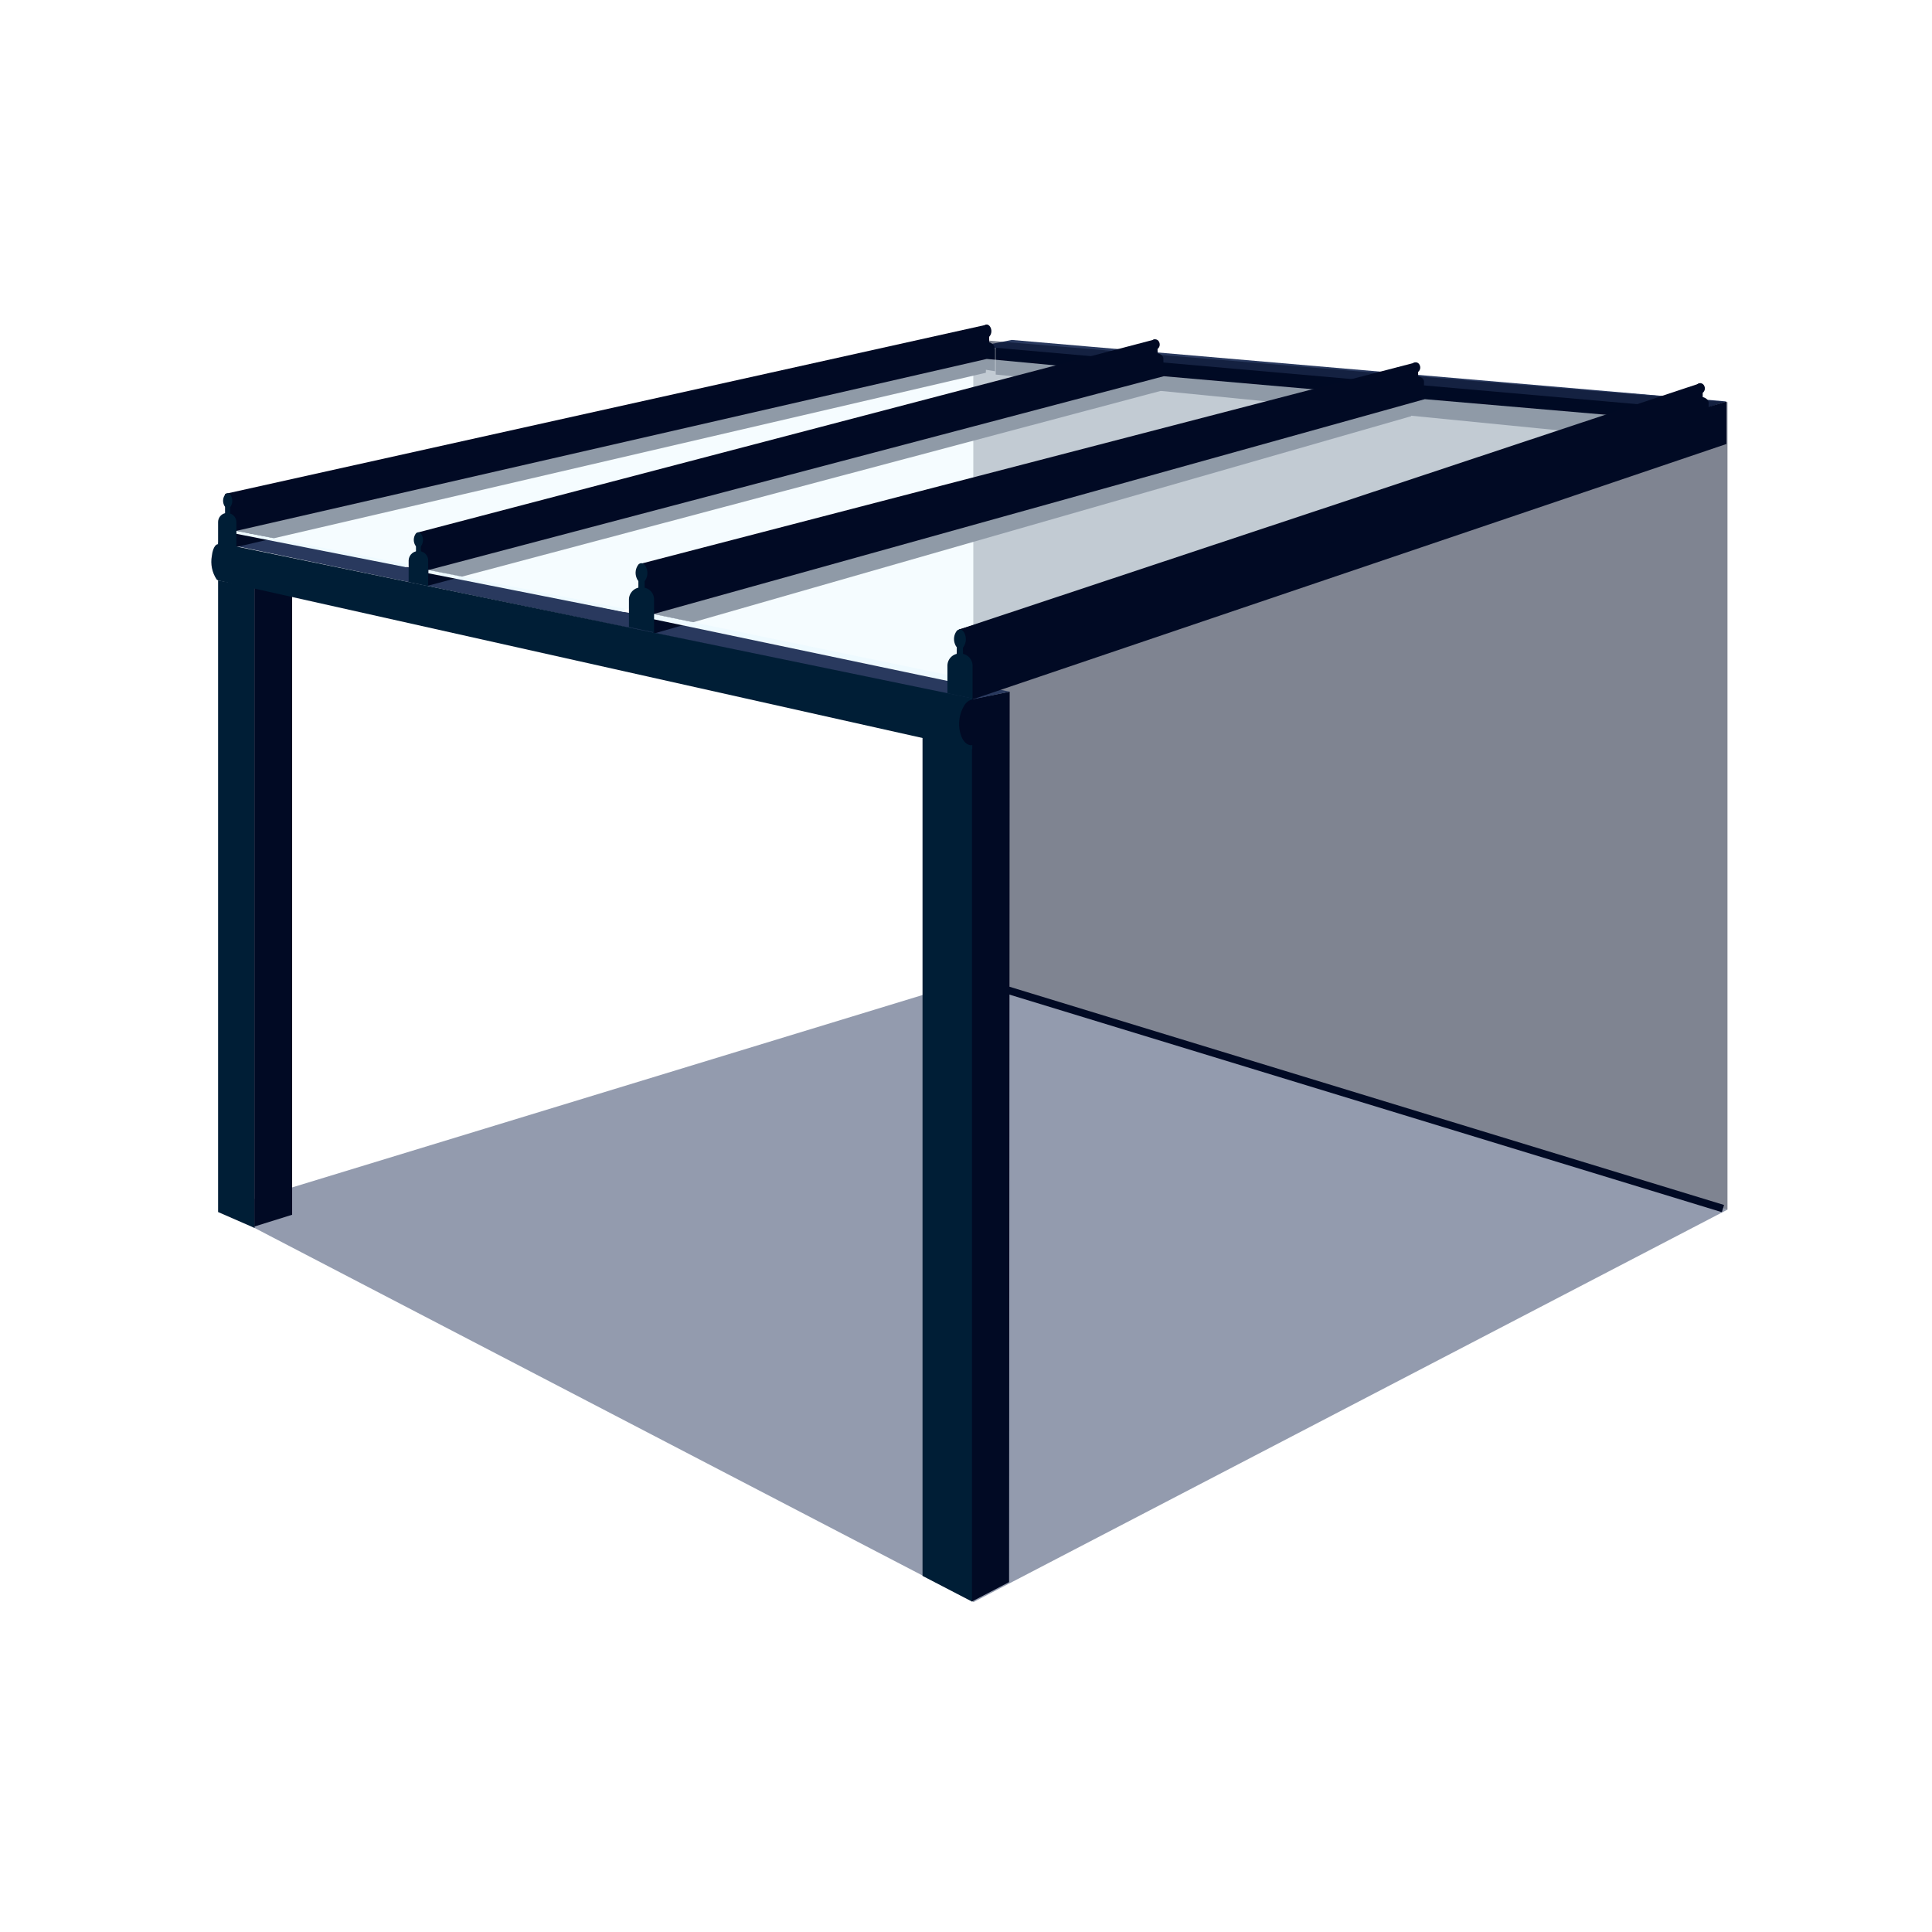 <?xml version="1.0" encoding="UTF-8"?>
<svg xmlns="http://www.w3.org/2000/svg" width="256" height="256" viewBox="0 0 256 256" fill="none">
  <path d="M131.938 49.632L225.228 58.872V52.872L131.938 45.632V49.632Z" fill="#010A24"></path>
  <path d="M228.759 53.192L134.069 45.042L129.749 45.892L225.359 54.292L228.759 53.192Z" fill="#29395E"></path>
  <path d="M131.069 45.342V44.632C131.213 44.476 131.309 44.282 131.347 44.073C131.384 43.864 131.36 43.648 131.279 43.452C131.109 43.032 130.739 42.872 130.449 43.112C130.299 43.267 130.198 43.462 130.158 43.674C130.119 43.886 130.144 44.104 130.229 44.302C130.276 44.411 130.344 44.509 130.429 44.592V45.302C130.171 45.325 129.93 45.437 129.747 45.62C129.564 45.803 129.451 46.044 129.429 46.302V48.812L131.849 49.192V46.302C131.834 46.081 131.751 45.87 131.611 45.698C131.472 45.526 131.282 45.402 131.069 45.342V45.342Z" fill="#010A24"></path>
  <path opacity="0.5" d="M128.969 44.962L228.899 53.282V160.282L128.969 129.792V44.962Z" fill="#010A24"></path>
  <path opacity="0.5" d="M228.898 160.282L128.968 129.792L29.068 160.282L128.998 212.282L228.898 160.282Z" fill="#29395E"></path>
  <path d="M122.239 208.812L128.829 212.232V99.152L122.239 97.672V208.812Z" fill="#001E36"></path>
  <path d="M33.738 162.712L28.898 160.602V76.912L33.738 77.782V162.712Z" fill="#001E36"></path>
  <path d="M133.789 91.652L128.789 92.652V212.202L133.709 209.642L133.789 91.652Z" fill="#010A24"></path>
  <path d="M38.709 160.962L33.709 162.522V77.892L38.709 77.222V160.962Z" fill="#010A24"></path>
  <path d="M133.788 91.652L34.718 71.152L28.898 71.862L128.828 92.682L133.788 91.652Z" fill="#29395E"></path>
  <path d="M29.889 72.812L130.629 49.392L130.829 43.002L29.829 65.442L29.889 72.812Z" fill="#010A24"></path>
  <path opacity="0.6" d="M31.318 70.342L56.578 75.342L152.988 49.652L130.748 47.562L31.318 70.342Z" fill="url(#paint0_linear_872_5434)"></path>
  <path d="M153.069 44.962L55.419 70.542L55.499 73.272L56.719 77.602L154.229 51.682L153.069 44.962Z" fill="#010A24"></path>
  <path opacity="0.6" d="M56.739 75.542L82.799 80.772L180.629 52.162L154.209 49.852L56.739 75.542Z" fill="url(#paint1_linear_872_5434)"></path>
  <path d="M187.519 48.042L84.999 74.672L85.279 77.892L86.589 83.962L186.979 55.152L187.519 48.042Z" fill="#010A24"></path>
  <path d="M53.878 75.172L31.318 70.732V70.342L53.878 74.752V75.172Z" fill="url(#paint2_linear_872_5434)"></path>
  <path d="M82.759 81.112L56.759 75.962V75.522L82.759 80.652V81.112Z" fill="url(#paint3_linear_872_5434)"></path>
  <path d="M125.679 90.252L86.559 82.042V81.352L125.679 89.442V90.252Z" fill="url(#paint4_linear_872_5434)"></path>
  <path opacity="0.6" d="M86.559 81.372L125.559 89.472L228.789 56.332L188.789 52.892L86.559 81.372Z" fill="url(#paint5_linear_872_5434)"></path>
  <path d="M128.829 92.682L228.759 58.832V53.212L127.069 83.412L126.759 86.652L128.829 92.682Z" fill="#010A24"></path>
  <g filter="url(#filter0_f_872_5434)">
    <path d="M133.539 131.202L228.299 160.142" stroke="#010A24"></path>
  </g>
  <path d="M128.828 99.262L28.898 76.912V71.912L128.828 92.532V99.262Z" fill="#001E36"></path>
  <path d="M127.869 93.322C127.46 93.944 127.203 94.654 127.12 95.394C127.036 96.135 127.128 96.884 127.389 97.582C127.919 98.902 128.999 99.132 129.789 98.112C130.197 97.493 130.454 96.787 130.539 96.05C130.624 95.314 130.535 94.567 130.279 93.872C129.749 92.542 128.669 92.292 127.869 93.322Z" fill="#010A24"></path>
  <path d="M28.069 73.672C27.873 74.748 28.099 75.858 28.699 76.772C29.189 77.232 29.699 76.602 29.869 75.352C30.066 74.281 29.844 73.174 29.249 72.262C28.729 71.792 28.209 72.432 28.069 73.672Z" fill="#001E36"></path>
  <path d="M30.488 68.042V67.222C30.635 67.033 30.73 66.81 30.765 66.573C30.801 66.337 30.774 66.095 30.688 65.872C30.518 65.382 30.148 65.212 29.868 65.482C29.716 65.669 29.615 65.894 29.577 66.133C29.538 66.371 29.563 66.616 29.648 66.842C29.69 66.968 29.758 67.084 29.848 67.182V67.992C29.579 68.051 29.339 68.2 29.166 68.415C28.993 68.629 28.899 68.897 28.898 69.172V72.052L31.318 72.492V69.172C31.316 68.92 31.235 68.676 31.086 68.473C30.937 68.27 30.728 68.12 30.488 68.042V68.042Z" fill="#001E36"></path>
  <path d="M56.738 77.662L54.148 77.112V74.232C54.157 74.05 54.204 73.873 54.287 73.712C54.369 73.55 54.486 73.408 54.628 73.296C54.77 73.183 54.934 73.102 55.111 73.058C55.287 73.014 55.47 73.009 55.648 73.042V73.042C55.943 73.075 56.216 73.214 56.416 73.433C56.616 73.652 56.731 73.935 56.738 74.232V77.662Z" fill="#001E36"></path>
  <path d="M55.759 73.652L55.119 73.572V71.242L55.759 71.942V73.652Z" fill="#001E36"></path>
  <path d="M55.749 72.422C55.459 72.692 55.089 72.512 54.919 72.032C54.834 71.805 54.809 71.559 54.846 71.32C54.882 71.08 54.98 70.853 55.129 70.662C55.419 70.392 55.789 70.572 55.959 71.052C56.044 71.279 56.069 71.525 56.032 71.764C55.996 72.004 55.898 72.231 55.749 72.422V72.422Z" fill="#001E36"></path>
  <path d="M153.379 46.802V46.242C153.518 46.137 153.616 45.986 153.654 45.816C153.692 45.645 153.669 45.467 153.589 45.312C153.557 45.236 153.508 45.168 153.447 45.112C153.386 45.056 153.314 45.014 153.235 44.989C153.157 44.963 153.074 44.955 152.992 44.964C152.909 44.973 152.83 45 152.759 45.042C152.616 45.147 152.516 45.3 152.477 45.473C152.439 45.645 152.464 45.827 152.549 45.982C152.596 46.071 152.661 46.149 152.739 46.212V46.772C152.199 46.852 151.739 47.172 151.739 47.572V49.572L154.159 49.872V47.592C154.199 47.212 153.859 46.912 153.379 46.802Z" fill="#010A24"></path>
  <path d="M86.669 83.792L83.339 83.092V79.382C83.349 79.147 83.409 78.918 83.516 78.709C83.623 78.501 83.774 78.317 83.958 78.172C84.142 78.027 84.356 77.923 84.584 77.868C84.811 77.812 85.049 77.807 85.279 77.852V77.852C85.656 77.897 86.004 78.077 86.259 78.358C86.514 78.639 86.66 79.002 86.669 79.382V83.792Z" fill="#001E36"></path>
  <path d="M85.419 78.632L84.589 78.532V75.542L85.409 76.442L85.419 78.632Z" fill="#001E36"></path>
  <path d="M85.398 77.042C85.028 77.392 84.548 77.162 84.338 76.542C84.227 76.25 84.193 75.935 84.24 75.626C84.288 75.317 84.415 75.027 84.608 74.782C84.978 74.442 85.458 74.662 85.668 75.292C85.78 75.582 85.814 75.896 85.766 76.203C85.719 76.51 85.592 76.799 85.398 77.042V77.042Z" fill="#001E36"></path>
  <path d="M187.909 49.842V49.282C188.043 49.176 188.137 49.026 188.174 48.858C188.21 48.69 188.187 48.515 188.109 48.362C188.077 48.285 188.03 48.216 187.969 48.159C187.908 48.102 187.836 48.06 187.756 48.034C187.677 48.008 187.594 48 187.511 48.01C187.428 48.02 187.349 48.048 187.279 48.092C187.136 48.195 187.036 48.346 186.998 48.517C186.959 48.689 186.984 48.868 187.069 49.022C187.116 49.114 187.184 49.193 187.269 49.252V49.812C186.729 49.892 186.269 50.212 186.269 50.622V52.622L188.689 52.922V50.652C188.729 50.262 188.389 49.962 187.909 49.842Z" fill="#010A24"></path>
  <path d="M225.618 52.612V52.052C225.756 51.945 225.851 51.793 225.888 51.623C225.924 51.453 225.9 51.275 225.819 51.122C225.786 51.046 225.738 50.978 225.677 50.922C225.616 50.866 225.543 50.824 225.465 50.798C225.386 50.773 225.303 50.764 225.221 50.774C225.139 50.783 225.06 50.809 224.989 50.852C224.845 50.956 224.745 51.109 224.706 51.282C224.668 51.455 224.693 51.636 224.779 51.792C224.826 51.883 224.894 51.962 224.979 52.022V52.582C224.439 52.662 223.979 52.982 223.979 53.382V55.382L226.398 55.682V53.402C226.438 53.042 226.068 52.722 225.618 52.612Z" fill="#010A24"></path>
  <path d="M225.299 50.772L127.089 83.412L127.499 88.332L225.299 55.522V50.772Z" fill="#010A24"></path>
  <path d="M128.869 92.562L125.539 91.862V88.152C125.548 87.918 125.607 87.689 125.713 87.48C125.818 87.271 125.968 87.088 126.152 86.942C126.335 86.797 126.548 86.693 126.775 86.638C127.003 86.582 127.239 86.577 127.469 86.622V86.622C127.847 86.667 128.196 86.847 128.453 87.127C128.71 87.408 128.857 87.772 128.869 88.152V92.562Z" fill="#001E36"></path>
  <path d="M127.608 87.402L126.788 87.302L126.778 84.312L127.598 85.212L127.608 87.402Z" fill="#001E36"></path>
  <path d="M127.589 85.822C127.219 86.172 126.749 85.942 126.529 85.322C126.417 85.031 126.384 84.715 126.431 84.406C126.478 84.098 126.605 83.807 126.799 83.562C127.169 83.222 127.649 83.442 127.869 84.072C127.977 84.363 128.008 84.677 127.959 84.984C127.91 85.291 127.783 85.579 127.589 85.822V85.822Z" fill="#001E36"></path>
  <defs>
    <filter id="filter0_f_872_5434" x="118.393" y="115.724" width="125.053" height="59.896" color-interpolation-filters="sRGB">
      <feFlood flood-opacity="0" result="BackgroundImageFix"></feFlood>
      <feBlend mode="normal" in="SourceGraphic" in2="BackgroundImageFix" result="shape"></feBlend>
      <feGaussianBlur stdDeviation="7.5" result="effect1_foregroundBlur_872_5434"></feGaussianBlur>
    </filter>
    <linearGradient id="paint0_linear_872_5434" x1="16913.7" y1="61.502" x2="38733.6" y2="61.502" gradientUnits="userSpaceOnUse">
      <stop stop-color="#EEFAFF"></stop>
      <stop offset="0.46" stop-color="#64B2D5"></stop>
      <stop offset="1" stop-color="#E6F7FF"></stop>
    </linearGradient>
    <linearGradient id="paint1_linear_872_5434" x1="2.11931e+06" y1="13040.6" x2="4.87174e+06" y2="13040.6" gradientUnits="userSpaceOnUse">
      <stop stop-color="#EEFAFF"></stop>
      <stop offset="0.46" stop-color="#64B2D5"></stop>
      <stop offset="1" stop-color="#E6F7FF"></stop>
    </linearGradient>
    <linearGradient id="paint2_linear_872_5434" x1="68216.2" y1="2063.66" x2="159514" y2="2063.66" gradientUnits="userSpaceOnUse">
      <stop stop-color="#EEFAFF"></stop>
      <stop offset="0.46" stop-color="#64B2D5"></stop>
      <stop offset="1" stop-color="#E6F7FF"></stop>
    </linearGradient>
    <linearGradient id="paint3_linear_872_5434" x1="91771.2" y1="2351.36" x2="213110" y2="2351.36" gradientUnits="userSpaceOnUse">
      <stop stop-color="#EEFAFF"></stop>
      <stop offset="0.46" stop-color="#64B2D5"></stop>
      <stop offset="1" stop-color="#E6F7FF"></stop>
    </linearGradient>
    <linearGradient id="paint4_linear_872_5434" x1="210349" y1="3638.11" x2="484812" y2="3638.11" gradientUnits="userSpaceOnUse">
      <stop stop-color="#EEFAFF"></stop>
      <stop offset="0.46" stop-color="#64B2D5"></stop>
      <stop offset="1" stop-color="#E6F7FF"></stop>
    </linearGradient>
    <linearGradient id="paint5_linear_872_5434" x1="2.79862e+06" y1="15206.9" x2="6.42547e+06" y2="15206.9" gradientUnits="userSpaceOnUse">
      <stop stop-color="#EEFAFF"></stop>
      <stop offset="0.46" stop-color="#64B2D5"></stop>
      <stop offset="1" stop-color="#E6F7FF"></stop>
    </linearGradient>
  </defs>
</svg>
